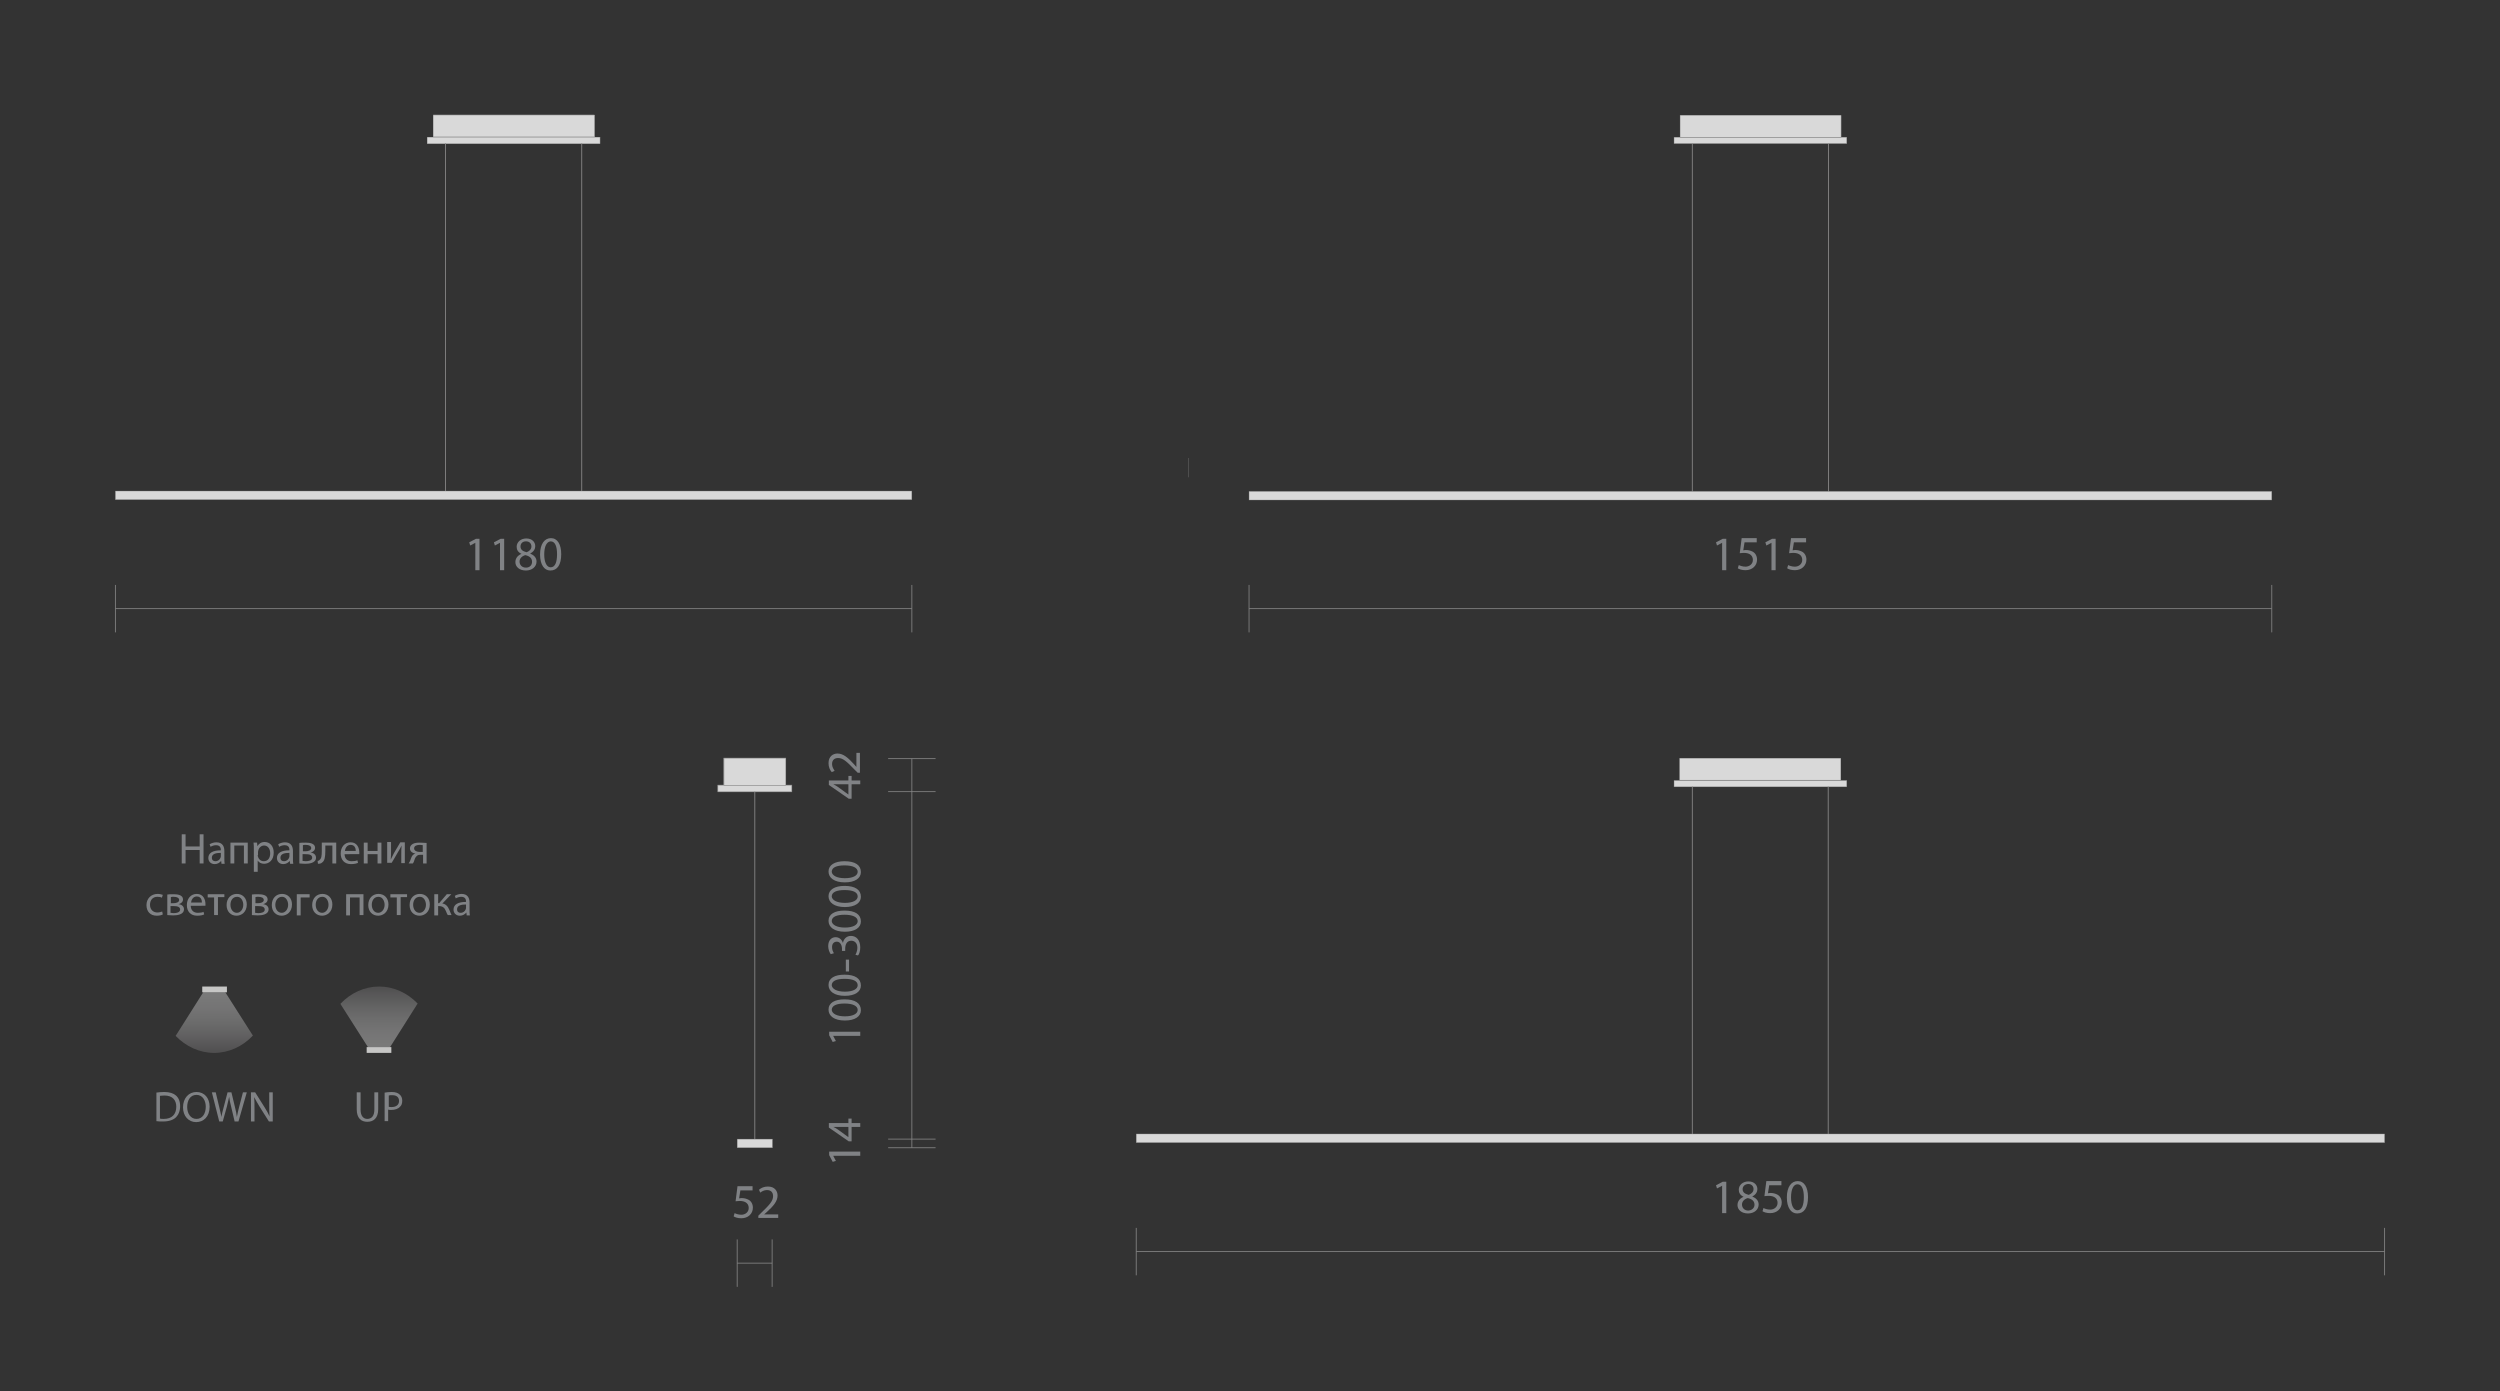 <?xml version="1.0" encoding="utf-8"?>
<!-- Generator: Adobe Illustrator 28.0.0, SVG Export Plug-In . SVG Version: 6.00 Build 0)  -->
<svg version="1.1" id="Слой_1" xmlns="http://www.w3.org/2000/svg" xmlns:xlink="http://www.w3.org/1999/xlink" x="0px" y="0px"
	 viewBox="0 0 780 434" style="enable-background:new 0 0 780 434;" xml:space="preserve">
<rect x="0" y="0" width="780" height="434" fill="#333333" stroke="none"/>
<style type="text/css">
	.st0{fill:#1A1A1A;}
	.st1{fill:#D9D9D9;stroke:#868686;stroke-width:0.25;stroke-linecap:round;stroke-linejoin:round;stroke-miterlimit:10;}
	.st2{fill:#BDBBBA;stroke:#868686;stroke-width:0.25;stroke-linecap:round;stroke-linejoin:round;stroke-miterlimit:10;}
	.st3{fill:#868686;}
	.st4{fill:#FFFFFF;stroke:#868686;stroke-width:0.25;stroke-linecap:round;stroke-linejoin:round;stroke-miterlimit:10;}
	.st5{fill:none;stroke:#808285;stroke-width:0.25;stroke-linejoin:bevel;stroke-miterlimit:10;}
	.st6{fill:#BDBBBA;stroke:#928E8D;stroke-width:0.25;stroke-miterlimit:10;}
	.st7{fill:#D9D9D9;stroke:#868686;stroke-width:0.25;stroke-miterlimit:10;}
	.st8{fill:none;stroke:#868686;stroke-width:0.25;stroke-miterlimit:10;}
	.st9{fill:none;stroke:#7B7E80;stroke-width:0.25;stroke-miterlimit:10;}
	.st10{clip-path:url(#SVGID_00000060742047111512738080000009334221225565925014_);}
	
		.st11{opacity:0.35;clip-path:url(#SVGID_00000138554724508841489850000006803240186243488640_);fill:url(#SVGID_00000052794035268371770590000014040114797545815964_);}
	.st12{fill:#D3D3D2;stroke:#808285;stroke-width:0.25;stroke-miterlimit:10;}
	.st13{fill:none;stroke:#868686;stroke-width:0.25;stroke-miterlimit:10;stroke-dasharray:3;}
	.st14{fill:#FFFFFF;stroke:#808285;stroke-width:0.25;stroke-miterlimit:10;}
	.st15{fill:#868586;}
	
		.st16{opacity:0.35;clip-path:url(#SVGID_00000142880746720233744510000008907577500549184399_);fill:url(#SVGID_00000145059118845916984000000010563127886977909181_);}
	.st17{fill:#C6C6C5;}
	.st18{clip-path:url(#SVGID_00000152229156193174697700000016307278767656507542_);}
	
		.st19{opacity:0.35;clip-path:url(#SVGID_00000028321975870970784390000014234035115857179781_);fill:url(#SVGID_00000150082724055666923530000000976047664778741418_);}
	.st20{clip-path:url(#SVGID_00000064319878615107306870000012403069337386694549_);}
	
		.st21{opacity:0.35;clip-path:url(#SVGID_00000150808590966082959450000014031042686316930191_);fill:url(#SVGID_00000019673553401027456110000016502298220422775707_);}
	.st22{clip-path:url(#SVGID_00000085213150799486158470000015037986320860873861_);}
	
		.st23{opacity:0.35;clip-path:url(#SVGID_00000132075848021763393180000014866266615227195307_);fill:url(#SVGID_00000001630971431002442180000011350084588340290440_);}
	.st24{clip-path:url(#SVGID_00000104664259214904403150000000541493011098138533_);}
	
		.st25{opacity:0.35;clip-path:url(#SVGID_00000178892731425992928840000010219762091951638975_);fill:url(#SVGID_00000129199181411295135110000010198989151560286395_);}
	.st26{fill:none;stroke:#868686;stroke-width:0.25;stroke-miterlimit:10;stroke-dasharray:2.992,2.992;}
	.st27{fill:none;stroke:#868686;stroke-width:0.25;stroke-miterlimit:10;stroke-dasharray:3.021,3.021;}
	.st28{fill:none;stroke:#868686;stroke-width:0.25;stroke-miterlimit:10;stroke-dasharray:3.033,3.033;}
	.st29{fill:none;stroke:#868686;stroke-width:0.25;stroke-miterlimit:10;stroke-dasharray:3.032,3.032;}
	.st30{fill:#808285;}
	.st31{fill:#D9D9D9;stroke:#868686;stroke-width:0.102;stroke-miterlimit:10;}
	.st32{fill:none;stroke:#878686;stroke-width:0.272;stroke-miterlimit:10;}
	.st33{fill:none;stroke:#868686;stroke-width:0.102;stroke-miterlimit:10;}
	.st34{clip-path:url(#SVGID_00000015336610909978997700000002935280089741840275_);}
	
		.st35{opacity:0.35;clip-path:url(#SVGID_00000165916547046777495220000003638179098113155725_);fill:url(#SVGID_00000057140340571053073600000000785784748516122021_);enable-background:new    ;}
	.st36{clip-path:url(#SVGID_00000174567834095868887930000000345788101039740581_);}
	
		.st37{opacity:0.35;clip-path:url(#SVGID_00000072253469673700464940000013475683961175284651_);fill:url(#SVGID_00000124163123321150052860000012395594062630919605_);enable-background:new    ;}
	.st38{fill:#DBDADB;stroke:#878686;stroke-width:0.278;stroke-miterlimit:10;}
</style>
<g>
	<g>
		<line class="st7" x1="36" y1="189.9" x2="284.5" y2="189.9"/>
		<g>
			<path class="st30" d="M148.4,169.3L148.4,169.3l-1.7,0.9l-0.3-1l2.1-1.1h1.1v9.8h-1.3V169.3z"/>
			<path class="st30" d="M156.1,169.3L156.1,169.3l-1.7,0.9l-0.3-1l2.1-1.1h1.1v9.8h-1.3V169.3z"/>
			<path class="st30" d="M160.8,175.4c0-1.2,0.7-2.1,1.9-2.6l0,0c-1.1-0.5-1.5-1.3-1.5-2.2c0-1.5,1.3-2.6,3-2.6
				c1.9,0,2.8,1.2,2.8,2.4c0,0.8-0.4,1.7-1.6,2.3v0c1.2,0.5,2,1.3,2,2.5c0,1.7-1.5,2.8-3.3,2.8C162,178,160.8,176.8,160.8,175.4z
				 M166,175.3c0-1.2-0.8-1.8-2.1-2.1c-1.1,0.3-1.8,1.1-1.8,2c0,1,0.7,1.9,2,1.9C165.3,177.1,166,176.3,166,175.3z M162.4,170.5
				c0,1,0.7,1.5,1.9,1.8c0.8-0.3,1.5-0.9,1.5-1.8c0-0.8-0.5-1.6-1.7-1.6C163,168.9,162.4,169.6,162.4,170.5z"/>
			<path class="st30" d="M175.1,172.9c0,3.3-1.2,5.1-3.4,5.1c-1.9,0-3.2-1.8-3.2-5c0-3.3,1.4-5.1,3.4-5.1
				C173.9,167.9,175.1,169.8,175.1,172.9z M169.8,173c0,2.5,0.8,4,2,4c1.4,0,2-1.6,2-4.1c0-2.4-0.6-4-2-4
				C170.6,169,169.8,170.4,169.8,173z"/>
		</g>
		<line class="st8" x1="36" y1="197.3" x2="36" y2="182.5"/>
		<line class="st8" x1="284.5" y1="197.3" x2="284.5" y2="182.5"/>
	</g>
	<rect x="133.3" y="42.8" class="st31" width="53.9" height="2"/>
	<rect x="135.2" y="35.9" class="st31" width="50.2" height="6.8"/>
	<rect x="135.2" y="35.9" class="st31" width="50.2" height="6.8"/>
	<rect x="133.3" y="42.8" class="st31" width="53.9" height="2"/>
	<rect x="135.2" y="35.9" class="st31" width="50.2" height="6.8"/>
	<rect x="135.2" y="35.9" class="st31" width="50.2" height="6.8"/>
	<line class="st32" x1="181.5" y1="44.7" x2="181.5" y2="153.2"/>
	<line class="st32" x1="139" y1="44.7" x2="139" y2="153.2"/>
	<rect x="36" y="153.2" class="st31" width="248.5" height="2.7"/>
</g>
<g>
	<line class="st8" x1="389.7" y1="197.3" x2="389.7" y2="182.5"/>
	<line class="st8" x1="708.8" y1="197.3" x2="708.8" y2="182.5"/>
	<g>
		<line class="st7" x1="389.7" y1="189.9" x2="708.8" y2="189.9"/>
		<g>
			<path class="st30" d="M537.4,169.3L537.4,169.3l-1.7,0.9l-0.3-1l2.1-1.1h1.1v9.8h-1.3V169.3z"/>
			<path class="st30" d="M548,169.2h-3.7l-0.4,2.5c0.2,0,0.4-0.1,0.8-0.1c0.8,0,1.5,0.2,2.1,0.5c0.8,0.4,1.4,1.3,1.4,2.5
				c0,1.9-1.5,3.3-3.6,3.3c-1.1,0-2-0.3-2.4-0.6l0.3-1c0.4,0.2,1.2,0.5,2.1,0.5c1.2,0,2.3-0.8,2.3-2.1c0-1.3-0.9-2.2-2.8-2.2
				c-0.6,0-1,0.1-1.3,0.1l0.6-4.7h4.7V169.2z"/>
			<path class="st30" d="M552.8,169.3L552.8,169.3l-1.7,0.9l-0.3-1l2.1-1.1h1.1v9.8h-1.3V169.3z"/>
			<path class="st30" d="M563.4,169.2h-3.7l-0.4,2.5c0.2,0,0.4-0.1,0.8-0.1c0.8,0,1.5,0.2,2.1,0.5c0.8,0.4,1.4,1.3,1.4,2.5
				c0,1.9-1.5,3.3-3.6,3.3c-1.1,0-2-0.3-2.4-0.6l0.3-1c0.4,0.2,1.2,0.5,2.1,0.5c1.2,0,2.3-0.8,2.3-2.1c0-1.3-0.9-2.2-2.8-2.2
				c-0.6,0-1,0.1-1.3,0.1l0.6-4.7h4.7V169.2z"/>
		</g>
		<rect x="522.3" y="42.8" class="st31" width="53.9" height="2"/>
		<rect x="524.2" y="36" class="st31" width="50.2" height="6.8"/>
		<rect x="524.2" y="36" class="st31" width="50.2" height="6.8"/>
		<line class="st32" x1="570.5" y1="44.9" x2="570.5" y2="153.3"/>
		<line class="st32" x1="528" y1="44.9" x2="528" y2="153.3"/>
		<rect x="389.7" y="153.3" class="st31" width="319.1" height="2.7"/>
	</g>
</g>
<g>
	<line class="st8" x1="354.5" y1="397.9" x2="354.5" y2="383.1"/>
	<line class="st8" x1="744" y1="397.9" x2="744" y2="383.1"/>
	<g>
		<line class="st7" x1="354.5" y1="390.5" x2="744" y2="390.5"/>
		<g>
			<path class="st30" d="M537.4,369.9L537.4,369.9l-1.7,0.9l-0.3-1l2.1-1.1h1.1v9.8h-1.3V369.9z"/>
			<path class="st30" d="M542.1,376c0-1.2,0.7-2.1,1.9-2.6l0,0c-1.1-0.5-1.5-1.3-1.5-2.2c0-1.5,1.3-2.6,3-2.6c1.9,0,2.8,1.2,2.8,2.4
				c0,0.8-0.4,1.7-1.6,2.3v0c1.2,0.5,2,1.3,2,2.5c0,1.7-1.5,2.8-3.3,2.8C543.3,378.6,542.1,377.4,542.1,376z M547.4,375.9
				c0-1.2-0.8-1.8-2.1-2.1c-1.1,0.3-1.8,1.1-1.8,2c0,1,0.7,1.9,2,1.9C546.6,377.6,547.4,376.9,547.4,375.9z M543.7,371
				c0,1,0.7,1.5,1.9,1.8c0.8-0.3,1.5-0.9,1.5-1.8c0-0.8-0.5-1.6-1.7-1.6C544.3,369.5,543.7,370.2,543.7,371z"/>
			<path class="st30" d="M555.7,369.8H552l-0.4,2.5c0.2,0,0.4-0.1,0.8-0.1c0.8,0,1.5,0.2,2.1,0.5c0.8,0.4,1.4,1.3,1.4,2.5
				c0,1.9-1.5,3.3-3.6,3.3c-1.1,0-2-0.3-2.4-0.6l0.3-1c0.4,0.2,1.2,0.5,2.1,0.5c1.2,0,2.3-0.8,2.3-2.1c0-1.3-0.9-2.2-2.8-2.2
				c-0.6,0-1,0.1-1.3,0.1l0.6-4.7h4.7V369.8z"/>
			<path class="st30" d="M564.1,373.5c0,3.3-1.2,5.1-3.4,5.1c-1.9,0-3.2-1.8-3.2-5c0-3.3,1.4-5.1,3.4-5.1
				C562.9,368.5,564.1,370.4,564.1,373.5z M558.8,373.6c0,2.5,0.8,4,2,4c1.4,0,2-1.6,2-4.1c0-2.4-0.6-4-2-4
				C559.6,369.5,558.8,371,558.8,373.6z"/>
		</g>
		<rect x="522.3" y="243.5" class="st31" width="53.9" height="2"/>
		<rect x="524.1" y="236.6" class="st31" width="50.2" height="6.8"/>
		<rect x="524.1" y="236.6" class="st31" width="50.2" height="6.8"/>
		<line class="st32" x1="570.4" y1="245.4" x2="570.4" y2="353.8"/>
		<line class="st32" x1="528" y1="245.4" x2="528" y2="353.8"/>
		<rect x="354.5" y="353.8" class="st31" width="389.5" height="2.7"/>
	</g>
</g>
<line class="st33" x1="370.9" y1="148.9" x2="370.9" y2="142.9"/>
<g>
	<g>
		<path class="st30" d="M48.7,340.9c0.7-0.1,1.6-0.2,2.5-0.2c1.7,0,2.9,0.4,3.7,1.1c0.8,0.7,1.3,1.8,1.3,3.3c0,1.5-0.5,2.7-1.3,3.5
			c-0.8,0.8-2.2,1.3-4,1.3c-0.8,0-1.5,0-2.1-0.1V340.9z M49.9,349c0.3,0.1,0.7,0.1,1.2,0.1c2.5,0,3.9-1.4,3.9-3.8
			c0-2.1-1.2-3.5-3.7-3.5c-0.6,0-1.1,0.1-1.4,0.1V349z"/>
		<path class="st30" d="M65.4,345.3c0,3.1-1.9,4.8-4.2,4.8c-2.4,0-4.1-1.9-4.1-4.6c0-2.9,1.8-4.8,4.2-4.8
			C63.8,340.7,65.4,342.6,65.4,345.3z M58.4,345.4c0,1.9,1,3.7,2.9,3.7c1.9,0,2.9-1.7,2.9-3.8c0-1.8-0.9-3.7-2.9-3.7
			C59.3,341.6,58.4,343.4,58.4,345.4z"/>
		<path class="st30" d="M68.4,349.9l-2.3-9.1h1.2l1.1,4.6c0.3,1.1,0.5,2.3,0.7,3.1h0c0.1-0.9,0.4-2,0.7-3.1l1.2-4.6h1.2l1.1,4.6
			c0.3,1.1,0.5,2.2,0.6,3.1h0c0.2-1,0.4-2,0.7-3.1l1.2-4.6h1.2l-2.6,9.1h-1.2l-1.1-4.7c-0.3-1.2-0.5-2-0.6-3h0
			c-0.2,0.9-0.4,1.8-0.7,3l-1.3,4.7H68.4z"/>
		<path class="st30" d="M78.3,349.9v-9.1h1.3l2.9,4.6c0.7,1.1,1.2,2,1.6,2.9l0,0c-0.1-1.2-0.1-2.3-0.1-3.7v-3.8h1.1v9.1h-1.2
			l-2.9-4.6c-0.6-1-1.2-2-1.7-3l0,0c0.1,1.1,0.1,2.2,0.1,3.7v3.9H78.3z"/>
	</g>
	<g>
		<path class="st30" d="M57.9,260.3v3.8h4.4v-3.8h1.2v9.1h-1.2v-4.2h-4.4v4.2h-1.2v-9.1H57.9z"/>
		<path class="st30" d="M69.1,269.4l-0.1-0.8h0c-0.4,0.5-1.1,1-2,1c-1.3,0-2-0.9-2-1.9c0-1.6,1.4-2.4,3.9-2.4v-0.1
			c0-0.5-0.1-1.5-1.5-1.5c-0.6,0-1.2,0.2-1.7,0.5l-0.3-0.8c0.5-0.3,1.3-0.6,2.1-0.6c2,0,2.5,1.4,2.5,2.7v2.4c0,0.6,0,1.1,0.1,1.6
			H69.1z M68.9,266.1c-1.3,0-2.8,0.2-2.8,1.5c0,0.8,0.5,1.1,1.1,1.1c0.8,0,1.4-0.5,1.6-1.1c0-0.1,0.1-0.3,0.1-0.4V266.1z"/>
		<path class="st30" d="M77.3,262.9v6.5h-1.2v-5.6h-3v5.6h-1.2v-6.5H77.3z"/>
		<path class="st30" d="M79.2,265c0-0.8,0-1.5-0.1-2.1h1.1l0.1,1.1h0c0.5-0.8,1.2-1.3,2.3-1.3c1.6,0,2.8,1.3,2.8,3.3
			c0,2.3-1.4,3.5-3,3.5c-0.9,0-1.6-0.4-2-1h0v3.5h-1.2V265z M80.4,266.8c0,0.2,0,0.3,0.1,0.5c0.2,0.8,0.9,1.4,1.8,1.4
			c1.3,0,2-1,2-2.5c0-1.3-0.7-2.4-1.9-2.4c-0.8,0-1.6,0.6-1.8,1.5c0,0.1-0.1,0.3-0.1,0.5V266.8z"/>
		<path class="st30" d="M90.5,269.4l-0.1-0.8h0c-0.4,0.5-1.1,1-2,1c-1.3,0-2-0.9-2-1.9c0-1.6,1.4-2.4,3.9-2.4v-0.1
			c0-0.5-0.1-1.5-1.5-1.5c-0.6,0-1.2,0.2-1.7,0.5l-0.3-0.8c0.5-0.3,1.3-0.6,2.1-0.6c2,0,2.5,1.4,2.5,2.7v2.4c0,0.6,0,1.1,0.1,1.6
			H90.5z M90.3,266.1c-1.3,0-2.8,0.2-2.8,1.5c0,0.8,0.5,1.1,1.1,1.1c0.8,0,1.4-0.5,1.6-1.1c0-0.1,0.1-0.3,0.1-0.4V266.1z"/>
		<path class="st30" d="M93.3,263c0.5-0.1,1.3-0.1,2.1-0.1c1.1,0,2.9,0.2,2.9,1.6c0,0.8-0.6,1.3-1.4,1.5v0c1,0.1,1.7,0.7,1.7,1.6
			c0,1.7-2.2,1.9-3.4,1.9c-0.7,0-1.5-0.1-1.8-0.1V263z M94.4,268.6c0.3,0,0.6,0.1,1,0.1c0.8,0,2-0.2,2-1.1c0-0.9-0.9-1.1-2.1-1.1
			h-0.9V268.6z M94.4,265.6h0.9c0.9,0,1.8-0.3,1.8-1c0-0.6-0.6-1-1.7-1c-0.4,0-0.6,0-0.9,0.1V265.6z"/>
		<path class="st30" d="M104.9,262.9v6.5h-1.2v-5.6h-2.2v1.7c0,1.8-0.2,3.1-1,3.6c-0.3,0.3-0.7,0.4-1.3,0.4l-0.1-0.9
			c0.2,0,0.5-0.1,0.6-0.3c0.6-0.4,0.7-1.4,0.7-2.8v-2.6H104.9z"/>
		<path class="st30" d="M107.5,266.4c0,1.6,1,2.3,2.2,2.3c0.8,0,1.4-0.1,1.8-0.3l0.2,0.8c-0.4,0.2-1.1,0.4-2.2,0.4
			c-2,0-3.2-1.3-3.2-3.3s1.2-3.5,3.1-3.5c2.1,0,2.7,1.9,2.7,3.1c0,0.2,0,0.4,0,0.6H107.5z M111,265.5c0-0.8-0.3-1.9-1.6-1.9
			c-1.2,0-1.7,1.1-1.8,1.9H111z"/>
		<path class="st30" d="M114.7,262.9v2.6h3.1v-2.6h1.2v6.5h-1.2v-2.9h-3.1v2.9h-1.2v-6.5H114.7z"/>
		<path class="st30" d="M122,262.9v2.7c0,1,0,1.7-0.1,2.6l0,0c0.4-0.8,0.6-1.2,1-2l2-3.4h1.4v6.5h-1.1v-2.8c0-1.1,0-1.6,0.1-2.7h0
			c-0.4,0.8-0.7,1.4-1.1,2c-0.6,1-1.3,2.3-2,3.4h-1.4v-6.5H122z"/>
		<path class="st30" d="M133.1,269.4H132v-2.7h-0.9c-0.5,0-0.8,0.1-1.1,0.4c-0.5,0.4-0.7,1.2-0.9,1.8c-0.1,0.2-0.2,0.4-0.3,0.5h-1.3
			c0.1-0.2,0.3-0.5,0.4-0.7c0.3-0.6,0.4-1.5,1-2c0.2-0.2,0.4-0.3,0.7-0.4v0c-0.8-0.1-1.7-0.6-1.7-1.6c0-0.7,0.4-1.1,0.9-1.4
			c0.5-0.3,1.3-0.4,2.2-0.4c0.8,0,1.5,0.1,2.1,0.1V269.4z M132,263.7c-0.3,0-0.6-0.1-1-0.1c-0.8,0-1.8,0.2-1.8,1.1
			c0,0.8,1,1.1,1.7,1.1c0.5,0,0.7,0,1,0V263.7z"/>
		<path class="st30" d="M50.8,285.3c-0.3,0.2-1,0.4-1.9,0.4c-2,0-3.2-1.3-3.2-3.3c0-2,1.4-3.5,3.5-3.5c0.7,0,1.3,0.2,1.6,0.3
			l-0.3,0.9c-0.3-0.2-0.7-0.3-1.4-0.3c-1.5,0-2.3,1.1-2.3,2.5c0,1.5,1,2.4,2.3,2.4c0.7,0,1.1-0.2,1.5-0.3L50.8,285.3z"/>
		<path class="st30" d="M52.1,279.1c0.5-0.1,1.3-0.1,2.1-0.1c1.1,0,2.9,0.2,2.9,1.6c0,0.8-0.6,1.3-1.4,1.5v0c1,0.1,1.7,0.7,1.7,1.6
			c0,1.7-2.2,1.9-3.4,1.9c-0.7,0-1.5-0.1-1.8-0.1V279.1z M53.2,284.8c0.3,0,0.6,0.1,1,0.1c0.8,0,2-0.2,2-1.1c0-0.9-0.9-1.1-2.1-1.1
			h-0.9V284.8z M53.2,281.8h0.9c0.9,0,1.8-0.3,1.8-1c0-0.6-0.6-1-1.7-1c-0.4,0-0.6,0-0.9,0.1V281.8z"/>
		<path class="st30" d="M59.5,282.5c0,1.6,1,2.3,2.2,2.3c0.8,0,1.4-0.1,1.8-0.3l0.2,0.8c-0.4,0.2-1.1,0.4-2.2,0.4
			c-2,0-3.2-1.3-3.2-3.3s1.2-3.5,3.1-3.5c2.1,0,2.7,1.9,2.7,3.1c0,0.2,0,0.4,0,0.6H59.5z M63,281.6c0-0.8-0.3-1.9-1.6-1.9
			c-1.2,0-1.7,1.1-1.8,1.9H63z"/>
		<path class="st30" d="M70,279v0.9h-2v5.6h-1.2V280h-2V279H70z"/>
		<path class="st30" d="M77,282.2c0,2.4-1.7,3.5-3.2,3.5c-1.8,0-3.1-1.3-3.1-3.3c0-2.2,1.4-3.5,3.2-3.5
			C75.7,278.9,77,280.2,77,282.2z M71.9,282.3c0,1.4,0.8,2.5,2,2.5c1.1,0,2-1.1,2-2.5c0-1.1-0.6-2.5-1.9-2.5
			C72.5,279.8,71.9,281.1,71.9,282.3z"/>
		<path class="st30" d="M78.5,279.1c0.5-0.1,1.3-0.1,2.1-0.1c1.1,0,2.9,0.2,2.9,1.6c0,0.8-0.6,1.3-1.4,1.5v0c1,0.1,1.7,0.7,1.7,1.6
			c0,1.7-2.2,1.9-3.4,1.9c-0.7,0-1.5-0.1-1.8-0.1V279.1z M79.6,284.8c0.3,0,0.6,0.1,1,0.1c0.8,0,2-0.2,2-1.1c0-0.9-0.9-1.1-2.1-1.1
			h-0.9V284.8z M79.6,281.8h0.9c0.9,0,1.8-0.3,1.8-1c0-0.6-0.6-1-1.7-1c-0.4,0-0.6,0-0.9,0.1V281.8z"/>
		<path class="st30" d="M91.1,282.2c0,2.4-1.7,3.5-3.2,3.5c-1.8,0-3.1-1.3-3.1-3.3c0-2.2,1.4-3.5,3.2-3.5
			C89.8,278.9,91.1,280.2,91.1,282.2z M85.9,282.3c0,1.4,0.8,2.5,2,2.5c1.1,0,2-1.1,2-2.5c0-1.1-0.6-2.5-1.9-2.5
			C86.6,279.8,85.9,281.1,85.9,282.3z"/>
		<path class="st30" d="M96.6,279v1h-2.8v5.6h-1.2V279H96.6z"/>
		<path class="st30" d="M103.7,282.2c0,2.4-1.7,3.5-3.2,3.5c-1.8,0-3.1-1.3-3.1-3.3c0-2.2,1.4-3.5,3.2-3.5
			C102.4,278.9,103.7,280.2,103.7,282.2z M98.5,282.3c0,1.4,0.8,2.5,2,2.5c1.1,0,2-1.1,2-2.5c0-1.1-0.6-2.5-1.9-2.5
			C99.1,279.8,98.5,281.1,98.5,282.3z"/>
		<path class="st30" d="M113.4,279v6.5h-1.2V280h-3v5.6H108V279H113.4z"/>
		<path class="st30" d="M121.2,282.2c0,2.4-1.7,3.5-3.2,3.5c-1.8,0-3.1-1.3-3.1-3.3c0-2.2,1.4-3.5,3.2-3.5
			C119.9,278.9,121.2,280.2,121.2,282.2z M116,282.3c0,1.4,0.8,2.5,2,2.5c1.1,0,2-1.1,2-2.5c0-1.1-0.6-2.5-1.9-2.5
			C116.6,279.8,116,281.1,116,282.3z"/>
		<path class="st30" d="M127,279v0.9h-2v5.6h-1.2V280h-2V279H127z"/>
		<path class="st30" d="M134.1,282.2c0,2.4-1.7,3.5-3.2,3.5c-1.8,0-3.1-1.3-3.1-3.3c0-2.2,1.4-3.5,3.2-3.5
			C132.8,278.9,134.1,280.2,134.1,282.2z M128.9,282.3c0,1.4,0.8,2.5,2,2.5c1.1,0,2-1.1,2-2.5c0-1.1-0.6-2.5-1.9-2.5
			C129.5,279.8,128.9,281.1,128.9,282.3z"/>
		<path class="st30" d="M136.7,279v2.8h0.3l2.4-2.8h1.4l-2.8,2.9c1,0.1,1.7,0.8,2.2,2c0.2,0.4,0.4,1.1,0.7,1.6h-1.2
			c-0.2-0.3-0.4-0.8-0.6-1.3c-0.4-1-1-1.5-2.2-1.5h-0.2v2.9h-1.2V279H136.7z"/>
		<path class="st30" d="M145.6,285.5l-0.1-0.8h0c-0.4,0.5-1.1,1-2,1c-1.3,0-2-0.9-2-1.9c0-1.6,1.4-2.4,3.9-2.4v-0.1
			c0-0.5-0.1-1.5-1.5-1.5c-0.6,0-1.2,0.2-1.7,0.5l-0.3-0.8c0.5-0.3,1.3-0.6,2.1-0.6c2,0,2.5,1.4,2.5,2.7v2.4c0,0.6,0,1.1,0.1,1.6
			H145.6z M145.4,282.2c-1.3,0-2.8,0.2-2.8,1.5c0,0.8,0.5,1.1,1.1,1.1c0.8,0,1.4-0.5,1.6-1.1c0-0.1,0.1-0.3,0.1-0.4V282.2z"/>
	</g>
	<rect x="63.1" y="307.8" class="st17" width="7.7" height="1.8"/>
	<g>
		<defs>
			<path id="SVGID_00000157280171018291699440000017844834087855406260_" d="M63.4,309.6l-8.6,13.6c3.2,3.3,7.4,5.3,12,5.3
				c4.6,0,8.9-2,12.1-5.4l-8.6-13.5L63.4,309.6L63.4,309.6z"/>
		</defs>
		<clipPath id="SVGID_00000171682843339548157470000014134295975642903736_">
			<use xlink:href="#SVGID_00000157280171018291699440000017844834087855406260_"  style="overflow:visible;"/>
		</clipPath>
		<g style="clip-path:url(#SVGID_00000171682843339548157470000014134295975642903736_);">
			<defs>
				<rect id="SVGID_00000089560262994634639070000005830603523269345178_" x="54.3" y="308.4" width="25" height="20.6"/>
			</defs>
			<clipPath id="SVGID_00000172409674778221893720000013073022509247701393_">
				<use xlink:href="#SVGID_00000089560262994634639070000005830603523269345178_"  style="overflow:visible;"/>
			</clipPath>
			
				<linearGradient id="SVGID_00000121281447791155025220000001214915845989203842_" gradientUnits="userSpaceOnUse" x1="1951.857" y1="153.351" x2="1951.857" y2="132.52" gradientTransform="matrix(1 0 0 -1 -1884.564 460.503)">
				<stop  offset="0" style="stop-color:#FFFFFF"/>
				<stop  offset="0.17" style="stop-color:#FBFBFB"/>
				<stop  offset="0.355" style="stop-color:#EEEDEE"/>
				<stop  offset="0.547" style="stop-color:#D8D8D8"/>
				<stop  offset="0.745" style="stop-color:#BAB9BA"/>
				<stop  offset="0.945" style="stop-color:#949294"/>
				<stop  offset="1" style="stop-color:#888688"/>
			</linearGradient>
			
				<path style="opacity:0.35;clip-path:url(#SVGID_00000172409674778221893720000013073022509247701393_);fill:url(#SVGID_00000121281447791155025220000001214915845989203842_);enable-background:new    ;" d="
				M54.1,311v18.2h26.3v-19.9c0-0.2-16.3-3.7-16.3-3.7S54.2,310.8,54.1,311z"/>
		</g>
	</g>
	<rect x="114.4" y="326.7" class="st17" width="7.7" height="1.8"/>
	<g>
		<defs>
			<path id="SVGID_00000010301361076423217380000001126533260978764163_" d="M121.7,326.7l8.6-13.6c-3.2-3.3-7.4-5.3-12-5.3
				c-4.6,0-8.9,2-12.1,5.4l8.6,13.5L121.7,326.7L121.7,326.7z"/>
		</defs>
		<clipPath id="SVGID_00000119083908124439397010000009700129017352727729_">
			<use xlink:href="#SVGID_00000010301361076423217380000001126533260978764163_"  style="overflow:visible;"/>
		</clipPath>
		<g style="clip-path:url(#SVGID_00000119083908124439397010000009700129017352727729_);">
			<defs>
				<rect id="SVGID_00000075139250794251821770000009527101622158643083_" x="105.9" y="307.2" width="25" height="20.6"/>
			</defs>
			<clipPath id="SVGID_00000005246672094796038550000012218151072800625797_">
				<use xlink:href="#SVGID_00000075139250794251821770000009527101622158643083_"  style="overflow:visible;"/>
			</clipPath>
			
				<linearGradient id="SVGID_00000133505974459309322160000012050350314156508597_" gradientUnits="userSpaceOnUse" x1="1884.129" y1="-368.472" x2="1884.129" y2="-389.303" gradientTransform="matrix(-1 0 0 1 2001.964 697.59)">
				<stop  offset="0" style="stop-color:#FFFFFF"/>
				<stop  offset="0.17" style="stop-color:#FBFBFB"/>
				<stop  offset="0.355" style="stop-color:#EEEDEE"/>
				<stop  offset="0.547" style="stop-color:#D8D8D8"/>
				<stop  offset="0.745" style="stop-color:#BAB9BA"/>
				<stop  offset="0.945" style="stop-color:#949294"/>
				<stop  offset="1" style="stop-color:#888688"/>
			</linearGradient>
			
				<path style="opacity:0.35;clip-path:url(#SVGID_00000005246672094796038550000012218151072800625797_);fill:url(#SVGID_00000133505974459309322160000012050350314156508597_);enable-background:new    ;" d="
				M131,325.3v-18.2h-26.3V327c0,0.2,16.3,3.7,16.3,3.7S130.9,325.4,131,325.3z"/>
		</g>
	</g>
	<g>
		<path class="st30" d="M112.5,340.8v5.4c0,2,0.9,2.9,2.1,2.9c1.3,0,2.2-0.9,2.2-2.9v-5.4h1.2v5.3c0,2.8-1.5,3.9-3.4,3.9
			c-1.9,0-3.3-1.1-3.3-3.9v-5.3H112.5z"/>
		<path class="st30" d="M120,340.9c0.6-0.1,1.3-0.2,2.2-0.2c1.2,0,2,0.3,2.5,0.8c0.5,0.4,0.8,1.1,0.8,1.9c0,0.8-0.2,1.5-0.7,1.9
			c-0.6,0.7-1.6,1-2.8,1c-0.3,0-0.7,0-0.9-0.1v3.6H120V340.9z M121.2,345.3c0.3,0.1,0.6,0.1,1,0.1c1.4,0,2.3-0.7,2.3-1.9
			c0-1.2-0.8-1.8-2.1-1.8c-0.5,0-0.9,0-1.1,0.1V345.3z"/>
	</g>
</g>
<g>
	<g>
		<path class="st30" d="M234.8,371.4H231l-0.4,2.5c0.2,0,0.4-0.1,0.8-0.1c0.8,0,1.5,0.2,2.1,0.5c0.8,0.4,1.4,1.3,1.4,2.5
			c0,1.9-1.5,3.3-3.6,3.3c-1.1,0-2-0.3-2.4-0.6l0.3-1c0.4,0.2,1.2,0.5,2.1,0.5c1.2,0,2.3-0.8,2.3-2.1c0-1.3-0.9-2.2-2.8-2.2
			c-0.6,0-1,0.1-1.3,0.1l0.6-4.7h4.7V371.4z"/>
		<path class="st30" d="M236.6,380.1v-0.8l1-1c2.5-2.4,3.6-3.6,3.6-5.1c0-1-0.5-1.9-1.9-1.9c-0.9,0-1.6,0.4-2.1,0.8l-0.4-0.9
			c0.7-0.6,1.6-1,2.8-1c2.1,0,3,1.4,3,2.8c0,1.8-1.3,3.3-3.4,5.2l-0.8,0.7v0h4.4v1.1H236.6z"/>
	</g>
	<line class="st8" x1="284.5" y1="358.1" x2="284.5" y2="236.7"/>
	<g>
		<path class="st30" d="M259.9,323.1L259.9,323.1l0.9,1.7l-1,0.3l-1.1-2.1v-1.1h9.7v1.3H259.9z"/>
		<path class="st30" d="M263.5,311.8c3.3,0,5.1,1.2,5.1,3.4c0,1.9-1.8,3.2-5,3.2c-3.3,0-5.1-1.4-5.1-3.4
			C258.5,312.9,260.4,311.8,263.5,311.8z M263.6,317.1c2.5,0,4-0.8,4-2c0-1.3-1.6-2-4.1-2c-2.4,0-4,0.6-4,2
			C259.6,316.2,261,317.1,263.6,317.1z"/>
		<path class="st30" d="M263.5,304.1c3.3,0,5.1,1.2,5.1,3.4c0,1.9-1.8,3.2-5,3.2c-3.3,0-5.1-1.4-5.1-3.4
			C258.5,305.2,260.4,304.1,263.5,304.1z M263.6,309.4c2.5,0,4-0.8,4-2c0-1.4-1.6-2-4.1-2c-2.4,0-4,0.6-4,2
			C259.6,308.5,261,309.4,263.6,309.4z"/>
		<path class="st30" d="M263.9,299.4h1v3.7h-1V299.4z"/>
		<path class="st30" d="M266.9,297.9c0.2-0.4,0.6-1.2,0.6-2.2c0-1.7-1.1-2.2-1.9-2.2c-1.4,0-1.9,1.2-1.9,2.5v0.7h-1v-0.7
			c0-1-0.5-2.2-1.6-2.2c-0.8,0-1.5,0.5-1.5,1.7c0,0.8,0.3,1.5,0.6,1.9l-1,0.3c-0.4-0.5-0.8-1.5-0.8-2.5c0-1.9,1.1-2.8,2.3-2.8
			c1,0,1.9,0.6,2.3,1.8h0c0.2-1.2,1.1-2.2,2.5-2.2c1.6,0,2.9,1.2,2.9,3.6c0,1.1-0.3,2.1-0.7,2.5L266.9,297.9z"/>
		<path class="st30" d="M263.5,284.1c3.3,0,5.1,1.2,5.1,3.4c0,1.9-1.8,3.2-5,3.2c-3.3,0-5.1-1.4-5.1-3.4
			C258.5,285.2,260.4,284.1,263.5,284.1z M263.6,289.4c2.5,0,4-0.8,4-2c0-1.3-1.6-2-4.1-2c-2.4,0-4,0.6-4,2
			C259.6,288.5,261,289.4,263.6,289.4z"/>
		<path class="st30" d="M263.5,276.4c3.3,0,5.1,1.2,5.1,3.4c0,1.9-1.8,3.2-5,3.2c-3.3,0-5.1-1.4-5.1-3.4
			C258.5,277.6,260.4,276.4,263.5,276.4z M263.6,281.7c2.5,0,4-0.8,4-2c0-1.4-1.6-2-4.1-2c-2.4,0-4,0.6-4,2
			C259.6,280.8,261,281.7,263.6,281.7z"/>
		<path class="st30" d="M263.5,268.7c3.3,0,5.1,1.2,5.1,3.4c0,1.9-1.8,3.2-5,3.2c-3.3,0-5.1-1.4-5.1-3.4
			C258.5,269.9,260.4,268.7,263.5,268.7z M263.6,274c2.5,0,4-0.8,4-2c0-1.3-1.6-2-4.1-2c-2.4,0-4,0.6-4,2
			C259.6,273.1,261,274,263.6,274z"/>
	</g>
	<g>
		<path class="st30" d="M259.9,360.5L259.9,360.5l0.9,1.7l-1,0.3l-1.1-2.1v-1.1h9.7v1.3H259.9z"/>
		<path class="st30" d="M268.4,351.6h-2.7v4.5h-0.9l-6.2-4.3v-1.4h6.1V349h1v1.4h2.7V351.6z M264.8,351.6h-3.3c-0.5,0-1,0-1.5,0v0
			c0.6,0.3,1,0.5,1.4,0.8l3.3,2.4h0V351.6z"/>
	</g>
	<g>
		<path class="st30" d="M268.4,244.7h-2.7v4.5h-0.9l-6.2-4.3v-1.4h6.1v-1.4h1v1.4h2.7V244.7z M264.8,244.7h-3.3c-0.5,0-1,0-1.5,0v0
			c0.6,0.3,1,0.5,1.4,0.8l3.3,2.4h0V244.7z"/>
		<path class="st30" d="M268.4,241.1h-0.8l-1-1c-2.4-2.5-3.6-3.6-5.1-3.6c-1,0-1.9,0.5-1.9,1.9c0,0.9,0.5,1.6,0.8,2.1l-0.9,0.4
			c-0.6-0.7-1-1.6-1-2.8c0-2.1,1.4-3,2.8-3c1.8,0,3.3,1.3,5.2,3.4l0.7,0.8h0v-4.4h1.1V241.1z"/>
	</g>
	<line class="st8" x1="291.9" y1="358.1" x2="277.1" y2="358.1"/>
	<line class="st8" x1="291.9" y1="236.7" x2="277.1" y2="236.7"/>
	<line class="st8" x1="291.9" y1="247" x2="277.1" y2="247"/>
	<line class="st8" x1="291.9" y1="355.4" x2="277.1" y2="355.4"/>
	<rect x="224" y="245" class="st38" width="23" height="2"/>
	<rect x="225.9" y="236.6" class="st38" width="19.2" height="8.4"/>
	<rect x="225.9" y="236.6" class="st38" width="19.2" height="8.4"/>
	<rect x="224" y="245" class="st31" width="23" height="2"/>
	<rect x="225.9" y="236.6" class="st31" width="19.2" height="8.4"/>
	<rect x="225.9" y="236.6" class="st31" width="19.2" height="8.4"/>
	<line class="st32" x1="235.5" y1="247" x2="235.5" y2="355.4"/>
	<rect x="230" y="355.4" class="st31" width="11" height="2.7"/>
	<line class="st7" x1="230" y1="394.1" x2="240.9" y2="394.1"/>
	<line class="st8" x1="230" y1="401.5" x2="230" y2="386.7"/>
	<line class="st8" x1="240.9" y1="401.5" x2="240.9" y2="386.7"/>
</g>
</svg>
